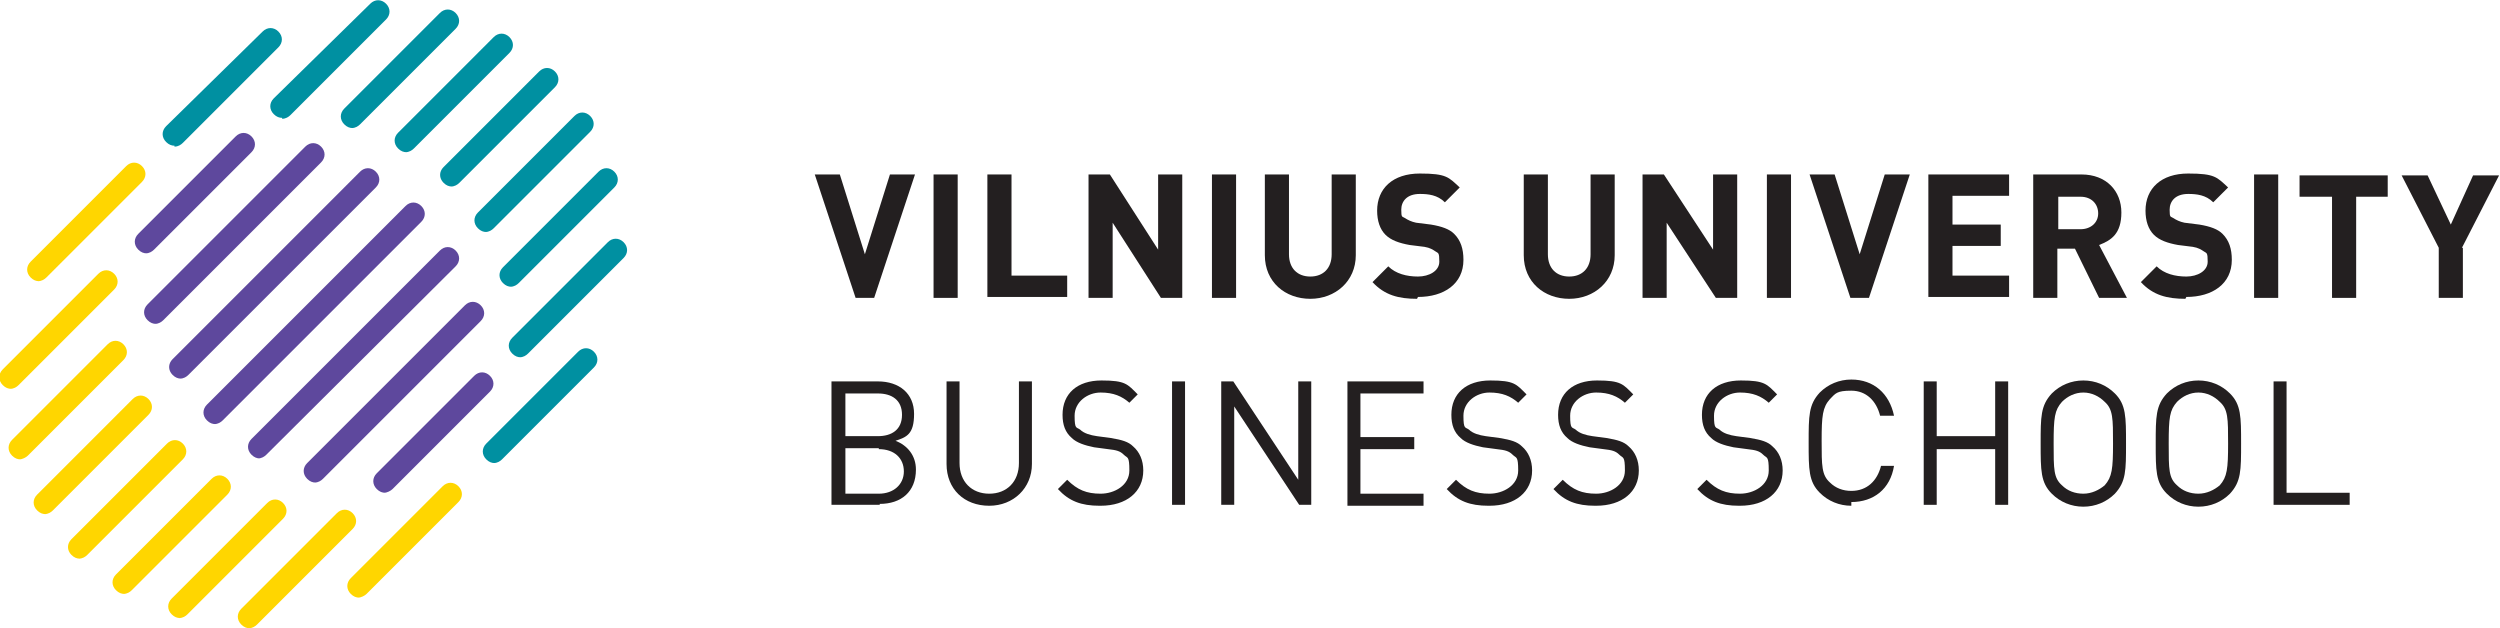 <?xml version="1.0" encoding="UTF-8"?>
<svg xmlns="http://www.w3.org/2000/svg" version="1.1" viewBox="0 0 269.4 67.7">
  <defs>
    <style>
      .cls-1 {
        fill: #231f20;
      }

      .cls-2 {
        fill: #5e489d;
      }

      .cls-3 {
        isolation: isolate;
      }

      .cls-4 {
        mix-blend-mode: multiply;
      }

      .cls-5 {
        fill: #0090a1;
      }

      .cls-6 {
        fill: #ffd600;
      }
    </style>
  </defs>
  <!-- Generator: Adobe Illustrator 28.7.1, SVG Export Plug-In . SVG Version: 1.2.0 Build 142)  -->
  <g class="cls-3">
    <g id="Layer_2">
      <g>
        <g>
          <g class="cls-4">
            <path class="cls-2" d="M23.2,45.7c-.3,0-.6-.1-.9-.4-.5-.5-.5-1.2,0-1.7l21.4-21.4c.5-.5,1.2-.5,1.7,0,.5.5.5,1.2,0,1.7l-21.4,21.4c-.2.2-.5.4-.9.4Z"/>
            <path class="cls-2" d="M28,49.4c-.3,0-.6-.1-.9-.4-.5-.5-.5-1.2,0-1.7l20.3-20.3c.5-.5,1.2-.5,1.7,0,.5.5.5,1.2,0,1.7l-20.4,20.3c-.2.2-.5.4-.9.4Z"/>
            <path class="cls-2" d="M34,52c-.3,0-.6-.1-.9-.4-.5-.5-.5-1.2,0-1.7l17-17c.5-.5,1.2-.5,1.7,0,.5.5.5,1.2,0,1.7l-17,17c-.2.2-.5.4-.9.4Z"/>
            <path class="cls-2" d="M41.5,53.1c-.3,0-.6-.1-.9-.4-.5-.5-.5-1.2,0-1.7l10.5-10.5c.5-.5,1.2-.5,1.7,0,.5.5.5,1.2,0,1.7l-10.5,10.5c-.2.2-.6.4-.9.4Z"/>
            <path class="cls-2" d="M19.5,40.8c-.3,0-.6-.1-.9-.4-.5-.5-.5-1.2,0-1.7l20.2-20.2c.5-.5,1.2-.5,1.7,0,.5.5.5,1.2,0,1.7l-20.2,20.2c-.2.2-.5.4-.9.4Z"/>
            <path class="cls-2" d="M16.8,34.9c-.3,0-.6-.1-.9-.4-.5-.5-.5-1.2,0-1.7l17-17c.5-.5,1.2-.5,1.7,0,.5.5.5,1.2,0,1.7l-17,17c-.2.2-.5.4-.9.4Z"/>
            <path class="cls-2" d="M15.8,27.3c-.3,0-.6-.1-.9-.4-.5-.5-.5-1.2,0-1.7l10.5-10.5c.5-.5,1.2-.5,1.7,0,.5.5.5,1.2,0,1.7l-10.5,10.5c-.2.2-.5.4-.9.4Z"/>
          </g>
          <g class="cls-4">
            <path class="cls-6" d="M8.6,60.2c-.3,0-.6-.1-.9-.4-.5-.5-.5-1.2,0-1.7l10.3-10.3c.5-.5,1.2-.5,1.7,0,.5.5.5,1.2,0,1.7l-10.3,10.3c-.2.2-.5.4-.9.4Z"/>
            <path class="cls-6" d="M13.4,64c-.3,0-.6-.1-.9-.4-.5-.5-.5-1.2,0-1.7l10.3-10.3c.5-.5,1.2-.5,1.7,0,.5.5.5,1.2,0,1.7l-10.3,10.3c-.2.2-.5.4-.9.4Z"/>
            <path class="cls-6" d="M19.4,66.6c-.3,0-.6-.1-.9-.4-.5-.5-.5-1.2,0-1.7l10.3-10.3c.5-.5,1.2-.5,1.7,0,.5.5.5,1.2,0,1.7l-10.3,10.3c-.2.2-.5.4-.9.4Z"/>
            <path class="cls-6" d="M26.9,67.7c-.3,0-.6-.1-.9-.4-.5-.5-.5-1.2,0-1.7l10.3-10.3c.5-.5,1.2-.5,1.7,0,.5.5.5,1.2,0,1.7l-10.3,10.3c-.2.2-.5.4-.9.4Z"/>
            <path class="cls-6" d="M38.7,64.4c-.3,0-.6-.1-.9-.4-.5-.5-.5-1.2,0-1.7l9.9-9.9c.5-.5,1.2-.5,1.7,0,.5.5.5,1.2,0,1.7l-9.9,9.9c-.2.2-.6.4-.9.4Z"/>
            <path class="cls-6" d="M4.9,55.4c-.3,0-.6-.1-.9-.4-.5-.5-.5-1.2,0-1.7l10.3-10.3c.5-.5,1.2-.5,1.7,0,.5.5.5,1.2,0,1.7l-10.3,10.3c-.2.2-.5.4-.9.4Z"/>
            <path class="cls-6" d="M2.2,49.5c-.3,0-.6-.1-.9-.4-.5-.5-.5-1.2,0-1.7l10.3-10.3c.5-.5,1.2-.5,1.7,0,.5.5.5,1.2,0,1.7l-10.3,10.3c-.2.2-.6.4-.9.4Z"/>
            <path class="cls-6" d="M1.2,41.9c-.3,0-.6-.1-.9-.4-.5-.5-.5-1.2,0-1.7l10.3-10.3c.5-.5,1.2-.5,1.7,0,.5.5.5,1.2,0,1.7l-10.3,10.3c-.2.2-.5.4-.9.4Z"/>
            <path class="cls-6" d="M4.2,30.3c-.3,0-.6-.1-.9-.4-.5-.5-.5-1.2,0-1.7l10.3-10.3c.5-.5,1.2-.5,1.7,0,.5.5.5,1.2,0,1.7l-10.3,10.3c-.2.2-.5.4-.9.4Z"/>
          </g>
          <g class="cls-4">
            <path class="cls-5" d="M48.7,20.1c-.3,0-.6-.1-.9-.4-.5-.5-.5-1.2,0-1.7l10.3-10.3c.5-.5,1.2-.5,1.7,0,.5.5.5,1.2,0,1.7l-10.3,10.3c-.2.2-.5.4-.9.4Z"/>
            <path class="cls-5" d="M52.4,25c-.3,0-.6-.1-.9-.4-.5-.5-.5-1.2,0-1.7l10.4-10.4c.5-.5,1.2-.5,1.7,0,.5.5.5,1.2,0,1.7l-10.4,10.4c-.2.2-.5.4-.9.4Z"/>
            <path class="cls-5" d="M55.1,30.9c-.3,0-.6-.1-.9-.4-.5-.5-.5-1.2,0-1.7l10.3-10.3c.5-.5,1.2-.5,1.7,0,.5.5.5,1.2,0,1.7l-10.3,10.3c-.2.2-.5.4-.9.4Z"/>
            <path class="cls-5" d="M56.1,38.5c-.3,0-.6-.1-.9-.4-.5-.5-.5-1.2,0-1.7l10.3-10.3c.5-.5,1.2-.5,1.7,0,.5.5.5,1.2,0,1.7l-10.3,10.3c-.2.2-.5.4-.9.4Z"/>
            <path class="cls-5" d="M53.3,49.9c-.3,0-.6-.1-.9-.4-.5-.5-.5-1.2,0-1.7l9.9-9.9c.5-.5,1.2-.5,1.7,0,.5.5.5,1.2,0,1.7l-9.9,9.9c-.2.2-.5.4-.9.4Z"/>
            <path class="cls-5" d="M43.8,16.4c-.3,0-.6-.1-.9-.4-.5-.5-.5-1.2,0-1.7l10.3-10.3c.5-.5,1.2-.5,1.7,0,.5.5.5,1.2,0,1.7l-10.3,10.3c-.2.2-.5.4-.9.4Z"/>
            <path class="cls-5" d="M38,13.8c-.3,0-.6-.1-.9-.4-.5-.5-.5-1.2,0-1.7L47.4,1.4c.5-.5,1.2-.5,1.7,0,.5.5.5,1.2,0,1.7l-10.3,10.3c-.2.2-.5.4-.9.4Z"/>
            <path class="cls-5" d="M30.4,12.7c-.3,0-.6-.1-.9-.4-.5-.5-.5-1.2,0-1.7L39.9.4c.5-.5,1.2-.5,1.7,0,.5.5.5,1.2,0,1.7l-10.3,10.3c-.2.2-.5.4-.9.4Z"/>
            <path class="cls-5" d="M18.8,15.7c-.3,0-.6-.1-.9-.4-.5-.5-.5-1.2,0-1.7L28.3,3.4c.5-.5,1.2-.5,1.7,0,.5.5.5,1.2,0,1.7l-10.3,10.3c-.2.2-.5.4-.9.4Z"/>
          </g>
        </g>
        <g>
          <path class="cls-1" d="M94.1,32.1h-1.9l-4.4-13.3h2.7l2.7,8.6,2.7-8.6h2.7l-4.4,13.3Z"/>
          <path class="cls-1" d="M100.6,32.1v-13.3h2.6v13.3h-2.6Z"/>
          <path class="cls-1" d="M106.4,32.1v-13.3h2.6v10.9h6v2.3h-8.6Z"/>
          <path class="cls-1" d="M125.1,32.1l-5.2-8.1v8.1h-2.6v-13.3h2.3l5.2,8.1v-8.1h2.6v13.3h-2.3Z"/>
          <path class="cls-1" d="M130.6,32.1v-13.3h2.6v13.3h-2.6Z"/>
          <path class="cls-1" d="M141.2,32.2c-2.7,0-4.9-1.8-4.9-4.7v-8.7h2.6v8.6c0,1.5.9,2.4,2.3,2.4s2.3-.9,2.3-2.4v-8.6h2.6v8.7c0,2.8-2.2,4.7-4.9,4.7Z"/>
          <path class="cls-1" d="M152.7,32.2c-2,0-3.5-.4-4.8-1.8l1.7-1.7c.8.8,2,1.1,3.2,1.1s2.3-.6,2.3-1.6-.1-.9-.4-1.1c-.3-.2-.6-.4-1.2-.5l-1.6-.2c-1.1-.2-2-.5-2.6-1.1-.6-.6-.9-1.5-.9-2.6,0-2.4,1.7-4,4.6-4s3.1.4,4.3,1.5l-1.6,1.6c-.8-.8-1.8-.9-2.7-.9-1.4,0-2,.8-2,1.7s.1.7.4.9c.3.2.7.4,1.2.5l1.6.2c1.2.2,2,.5,2.5,1,.7.7,1,1.6,1,2.8,0,2.6-2.1,4-4.9,4Z"/>
          <path class="cls-1" d="M169.1,32.2c-2.7,0-4.9-1.8-4.9-4.7v-8.7h2.6v8.6c0,1.5.9,2.4,2.3,2.4s2.3-.9,2.3-2.4v-8.6h2.6v8.7c0,2.8-2.2,4.7-4.9,4.7Z"/>
          <path class="cls-1" d="M184.9,32.1l-5.3-8.1v8.1h-2.6v-13.3h2.3l5.3,8.1v-8.1h2.6v13.3h-2.3Z"/>
          <path class="cls-1" d="M190.4,32.1v-13.3h2.6v13.3h-2.6Z"/>
          <path class="cls-1" d="M201.3,32.1h-1.9l-4.4-13.3h2.7l2.7,8.6,2.7-8.6h2.7l-4.4,13.3Z"/>
          <path class="cls-1" d="M207.8,32.1v-13.3h8.7v2.3h-6.1v3.1h5.2v2.3h-5.2v3.2h6.1v2.3h-8.7Z"/>
          <path class="cls-1" d="M226.2,32.1l-2.6-5.3h-1.9v5.3h-2.6v-13.3h5.2c2.7,0,4.3,1.8,4.3,4.1s-1.1,3-2.4,3.5l3,5.7h-3ZM224.2,21.2h-2.4v3.5h2.4c1.1,0,1.9-.7,1.9-1.7s-.7-1.8-1.9-1.8Z"/>
          <path class="cls-1" d="M235.5,32.2c-2,0-3.5-.4-4.8-1.8l1.7-1.7c.8.8,2,1.1,3.2,1.1s2.3-.6,2.3-1.6-.1-.9-.4-1.1c-.3-.2-.6-.4-1.2-.5l-1.6-.2c-1.1-.2-2-.5-2.6-1.1-.6-.6-.9-1.5-.9-2.6,0-2.4,1.7-4,4.6-4s3.1.4,4.3,1.5l-1.6,1.6c-.8-.8-1.8-.9-2.7-.9-1.4,0-2,.8-2,1.7s.1.7.4.9c.3.2.7.4,1.2.5l1.6.2c1.2.2,2,.5,2.5,1,.7.7,1,1.6,1,2.8,0,2.6-2.1,4-4.9,4Z"/>
          <path class="cls-1" d="M242.9,32.1v-13.3h2.6v13.3h-2.6Z"/>
          <path class="cls-1" d="M253.9,21.2v10.9h-2.6v-10.9h-3.5v-2.3h9.5v2.3h-3.5Z"/>
          <path class="cls-1" d="M265.4,26.7v5.4h-2.6v-5.4l-4-7.8h2.8l2.5,5.3,2.4-5.3h2.8l-4,7.8Z"/>
          <path class="cls-1" d="M94.8,54.4h-5.2v-13.3h5c2.3,0,3.9,1.3,3.9,3.5s-.8,2.5-2,2.9c1.3.5,2.2,1.6,2.2,3.1,0,2.4-1.6,3.7-3.9,3.7ZM94.6,42.4h-3.5v4.6h3.5c1.5,0,2.6-.7,2.6-2.3s-1.1-2.3-2.6-2.3ZM94.7,48.3h-3.6v4.9h3.6c1.6,0,2.7-1,2.7-2.4s-1-2.4-2.7-2.4Z"/>
          <path class="cls-1" d="M106.6,54.5c-2.7,0-4.6-1.8-4.6-4.5v-8.9h1.4v8.8c0,2,1.3,3.3,3.2,3.3s3.2-1.3,3.2-3.3v-8.8h1.4v8.9c0,2.6-2,4.5-4.6,4.5Z"/>
          <path class="cls-1" d="M118.5,54.5c-2,0-3.3-.5-4.5-1.8l1-1c1.1,1.1,2.1,1.5,3.6,1.5s3.1-.9,3.1-2.5-.2-1.3-.6-1.7c-.4-.4-.8-.5-1.7-.6l-1.5-.2c-1-.2-1.9-.5-2.4-1-.7-.6-1-1.4-1-2.5,0-2.3,1.6-3.7,4.2-3.7s2.8.4,3.9,1.5l-.9.9c-.8-.7-1.7-1.1-3.1-1.1s-2.8,1-2.8,2.5.2,1.2.6,1.5c.4.4,1.1.6,1.8.7l1.5.2c1.2.2,1.9.4,2.4.9.7.6,1.1,1.5,1.1,2.6,0,2.3-1.8,3.8-4.6,3.8Z"/>
          <path class="cls-1" d="M126.3,54.4v-13.3h1.4v13.3h-1.4Z"/>
          <path class="cls-1" d="M140,54.4l-7-10.6v10.6h-1.4v-13.3h1.3l7,10.6v-10.6h1.4v13.3h-1.3Z"/>
          <path class="cls-1" d="M145.2,54.4v-13.3h8.2v1.3h-6.8v4.7h5.8v1.3h-5.8v4.8h6.8v1.3h-8.2Z"/>
          <path class="cls-1" d="M160.4,54.5c-2,0-3.3-.5-4.5-1.8l1-1c1.1,1.1,2.1,1.5,3.6,1.5s3.1-.9,3.1-2.5-.2-1.3-.6-1.7c-.4-.4-.8-.5-1.7-.6l-1.5-.2c-1-.2-1.9-.5-2.4-1-.7-.6-1-1.4-1-2.5,0-2.3,1.6-3.7,4.2-3.7s2.8.4,3.9,1.5l-.9.9c-.8-.7-1.7-1.1-3.1-1.1s-2.8,1-2.8,2.5.2,1.2.6,1.5c.4.4,1.1.6,1.8.7l1.5.2c1.2.2,1.9.4,2.4.9.7.6,1.1,1.5,1.1,2.6,0,2.3-1.8,3.8-4.6,3.8Z"/>
          <path class="cls-1" d="M171.9,54.5c-2,0-3.3-.5-4.5-1.8l1-1c1.1,1.1,2.1,1.5,3.6,1.5s3.1-.9,3.1-2.5-.2-1.3-.6-1.7c-.4-.4-.8-.5-1.7-.6l-1.5-.2c-1-.2-1.9-.5-2.4-1-.7-.6-1-1.4-1-2.5,0-2.3,1.6-3.7,4.2-3.7s2.8.4,3.9,1.5l-.9.9c-.8-.7-1.7-1.1-3.1-1.1s-2.8,1-2.8,2.5.2,1.2.6,1.5c.4.4,1.1.6,1.8.7l1.5.2c1.2.2,1.9.4,2.4.9.7.6,1.1,1.5,1.1,2.6,0,2.3-1.8,3.8-4.6,3.8Z"/>
          <path class="cls-1" d="M187.4,54.5c-2,0-3.3-.5-4.5-1.8l1-1c1.1,1.1,2.1,1.5,3.6,1.5s3.1-.9,3.1-2.5-.2-1.3-.6-1.7c-.4-.4-.8-.5-1.7-.6l-1.5-.2c-1-.2-1.9-.5-2.4-1-.7-.6-1-1.4-1-2.5,0-2.3,1.6-3.7,4.2-3.7s2.8.4,3.9,1.5l-.9.9c-.8-.7-1.7-1.1-3.1-1.1s-2.8,1-2.8,2.5.2,1.2.6,1.5c.4.4,1.1.6,1.8.7l1.5.2c1.2.2,1.9.4,2.4.9.7.6,1.1,1.5,1.1,2.6,0,2.3-1.8,3.8-4.6,3.8Z"/>
          <path class="cls-1" d="M199.5,54.5c-1.3,0-2.5-.5-3.4-1.4-1.2-1.2-1.2-2.5-1.2-5.4s0-4.1,1.2-5.4c.9-.9,2.1-1.4,3.4-1.4,2.4,0,4.1,1.5,4.6,3.9h-1.5c-.4-1.6-1.5-2.7-3.1-2.7s-1.7.3-2.3.9c-.8.9-.9,1.8-.9,4.5s0,3.7.9,4.5c.6.6,1.4.9,2.3.9,1.7,0,2.8-1.1,3.2-2.7h1.4c-.4,2.5-2.2,3.9-4.6,3.9Z"/>
          <path class="cls-1" d="M215,54.4v-6h-6.3v6h-1.4v-13.3h1.4v5.9h6.3v-5.9h1.4v13.3h-1.4Z"/>
          <path class="cls-1" d="M227.9,53.2c-.9.9-2.1,1.4-3.4,1.4s-2.5-.5-3.4-1.4c-1.2-1.2-1.2-2.5-1.2-5.4s0-4.1,1.2-5.4c.9-.9,2.1-1.4,3.4-1.4s2.5.5,3.4,1.4c1.2,1.2,1.2,2.5,1.2,5.4s0,4.1-1.2,5.4ZM226.8,43.3c-.6-.6-1.4-1-2.3-1s-1.7.4-2.3,1c-.8.9-.9,1.7-.9,4.5s0,3.7.9,4.5c.6.6,1.4.9,2.3.9s1.7-.4,2.3-.9c.8-.9.9-1.8.9-4.5s0-3.7-.9-4.5Z"/>
          <path class="cls-1" d="M240.3,53.2c-.9.9-2.1,1.4-3.4,1.4s-2.5-.5-3.4-1.4c-1.2-1.2-1.2-2.5-1.2-5.4s0-4.1,1.2-5.4c.9-.9,2.1-1.4,3.4-1.4s2.5.5,3.4,1.4c1.2,1.2,1.2,2.5,1.2,5.4s0,4.1-1.2,5.4ZM239.2,43.3c-.6-.6-1.4-1-2.3-1s-1.7.4-2.3,1c-.8.9-.9,1.7-.9,4.5s0,3.7.9,4.5c.6.6,1.4.9,2.3.9s1.7-.4,2.3-.9c.8-.9.9-1.8.9-4.5s0-3.7-.9-4.5Z"/>
          <path class="cls-1" d="M245,54.4v-13.3h1.4v12h6.8v1.3h-8.2Z"/>
        </g>
      </g>
    </g>
  </g>
</svg>